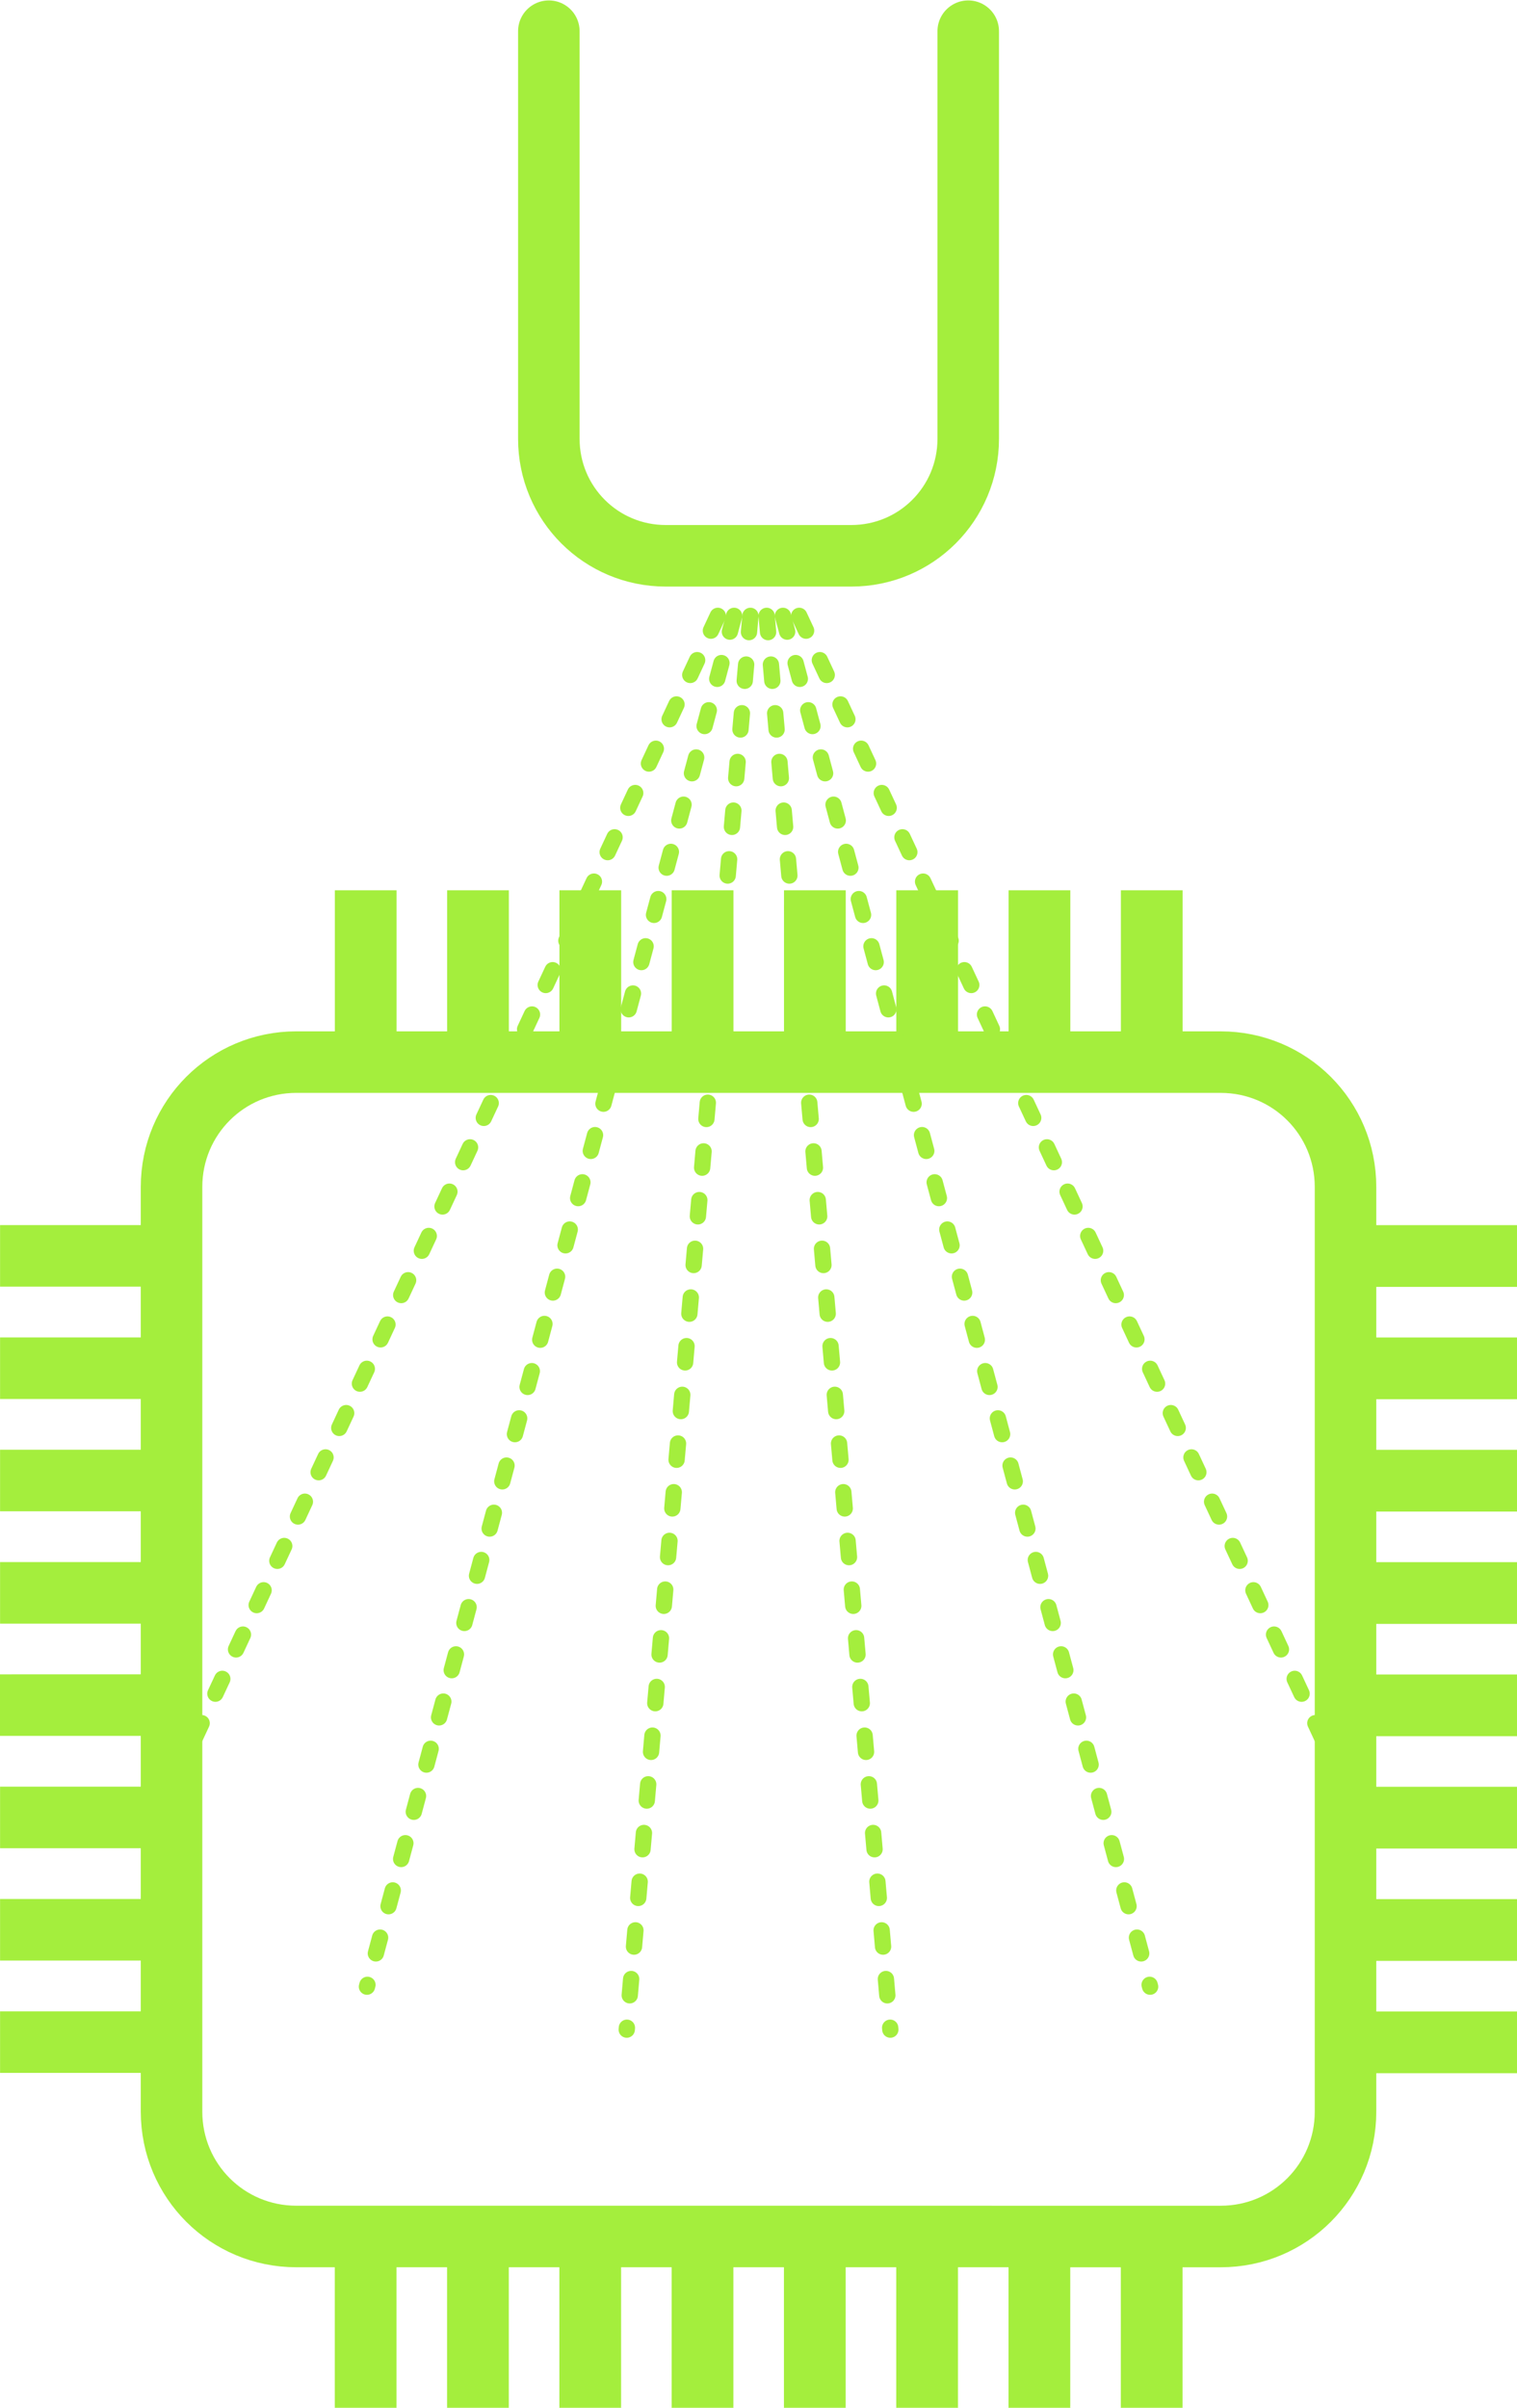 <?xml version="1.0" encoding="UTF-8" standalone="no"?>
<!-- Created with Inkscape (http://www.inkscape.org/) -->

<svg
   xmlns:dc="http://purl.org/dc/elements/1.1/"
   xmlns:cc="http://creativecommons.org/ns#"
   xmlns:rdf="http://www.w3.org/1999/02/22-rdf-syntax-ns#"
   xmlns:svg="http://www.w3.org/2000/svg"
   xmlns="http://www.w3.org/2000/svg"
   xmlns:sodipodi="http://sodipodi.sourceforge.net/DTD/sodipodi-0.dtd"
   xmlns:inkscape="http://www.inkscape.org/namespaces/inkscape"
   width="24.655mm"
   height="39.119mm"
   viewBox="0 0 24.655 39.119"
   version="1.1"
   id="svg2711"
   inkscape:version="0.92.5 (2060ec1f9f, 2020-04-08)"
   sodipodi:docname="lak.svg">
  <defs
     id="defs2705" />
  <sodipodi:namedview
     id="base"
     pagecolor="#ffffff"
     bordercolor="#666666"
     borderopacity="1.0"
     inkscape:pageopacity="0.0"
     inkscape:pageshadow="2"
     inkscape:zoom="2.8"
     inkscape:cx="213.56823"
     inkscape:cy="107.12221"
     inkscape:document-units="mm"
     inkscape:current-layer="layer1"
     showgrid="false"
     fit-margin-top="0"
     fit-margin-left="0"
     fit-margin-right="0"
     fit-margin-bottom="0"
     inkscape:window-width="1920"
     inkscape:window-height="1017"
     inkscape:window-x="-8"
     inkscape:window-y="-8"
     inkscape:window-maximized="1" />
  <g
     inkscape:label="Layer 1"
     inkscape:groupmode="layer"
     id="layer1"
     transform="translate(-47.983,-121.971)">
    <g
       id="g9337">
      <path
         id="path1843"
         style="fill:none;stroke:#a4ee3d;stroke-width:1;stroke-linecap:butt;stroke-linejoin:round;stroke-miterlimit:4;stroke-dasharray:none;stroke-opacity:1"
         d="m 50.818,155.149 h -2.834 m 2.834,-1.825 h -2.834 m 2.834,-1.825 h -2.834 m 2.834,-1.825 H 47.983 M 50.818,147.85 h -2.834 m 2.834,-1.825 h -2.834 m 2.834,-1.825 h -2.834 m 2.834,-1.825 h -2.834 m 2.834,12.774 h -2.834 m 2.834,-1.825 h -2.834 m 2.834,-1.825 h -2.834 m 2.834,-1.825 H 47.983 M 50.818,147.85 h -2.834 m 2.834,-1.825 h -2.834 m 2.834,-1.825 h -2.834 m 2.834,-1.825 h -2.834 m 2.834,12.774 h -2.834 m 2.834,-1.825 h -2.834 m 2.834,-1.825 h -2.834 m 2.834,-1.825 H 47.983 M 50.818,147.85 h -2.834 m 2.834,-1.825 h -2.834 m 2.834,-1.825 h -2.834 m 2.834,-1.825 h -2.834 m 2.834,12.774 h -2.834 m 2.834,-1.825 h -2.834 m 2.834,-1.825 h -2.834 m 2.834,-1.825 H 47.983 M 50.818,147.85 h -2.834 m 2.834,-1.825 h -2.834 m 2.834,-1.825 h -2.834 m 2.834,-1.825 h -2.834 m 5.941,-3.106 v -2.834 m 1.825,2.834 v -2.834 m 1.825,2.834 v -2.834 m 1.825,2.834 v -2.834 m 1.825,2.834 v -2.834 m 1.825,2.834 v -2.834 m 1.825,2.834 v -2.834 m 1.825,2.834 v -2.834 m -12.774,2.834 v -2.834 m 1.825,2.834 v -2.834 m 1.825,2.834 v -2.834 m 1.825,2.834 v -2.834 m 1.825,2.834 v -2.834 m 1.825,2.834 v -2.834 m 1.825,2.834 v -2.834 m 1.825,2.834 v -2.834 m -12.774,2.834 v -2.834 m 1.825,2.834 v -2.834 m 1.825,2.834 v -2.834 m 1.825,2.834 v -2.834 m 1.825,2.834 v -2.834 m 1.825,2.834 v -2.834 m 1.825,2.834 v -2.834 m 1.825,2.834 v -2.834 m -12.774,2.834 v -2.834 m 1.825,2.834 v -2.834 m 1.825,2.834 v -2.834 m 1.825,2.834 v -2.834 m 1.825,2.834 v -2.834 m 1.825,2.834 v -2.834 m 1.825,2.834 v -2.834 m 1.825,2.834 v -2.834 m 3.106,5.941 h 2.834 m -2.834,1.825 h 2.834 m -2.834,1.825 h 2.834 m -2.834,1.825 h 2.834 m -2.834,1.825 h 2.834 m -2.834,1.825 h 2.834 m -2.834,1.825 h 2.834 m -2.834,1.825 h 2.834 m -2.834,-12.774 h 2.834 m -2.834,1.825 h 2.834 m -2.834,1.825 h 2.834 m -2.834,1.825 h 2.834 m -2.834,1.825 h 2.834 m -2.834,1.825 h 2.834 m -2.834,1.825 h 2.834 m -2.834,1.825 h 2.834 m -2.834,-12.774 h 2.834 m -2.834,1.825 h 2.834 m -2.834,1.825 h 2.834 m -2.834,1.825 h 2.834 m -2.834,1.825 h 2.834 m -2.834,1.825 h 2.834 m -2.834,1.825 h 2.834 m -2.834,1.825 h 2.834 m -2.834,-12.774 h 2.834 m -2.834,1.825 h 2.834 m -2.834,1.825 h 2.834 m -2.834,1.825 h 2.834 m -2.834,1.825 h 2.834 m -2.834,1.825 h 2.834 m -2.834,1.825 h 2.834 m -2.834,1.825 h 2.834 m -5.941,3.106 v 2.834 m -1.825,-2.834 v 2.834 m -1.825,-2.834 v 2.834 m -1.825,-2.834 v 2.834 m -1.825,-2.834 v 2.834 m -1.825,-2.834 v 2.834 m -1.825,-2.834 v 2.834 m -1.825,-2.834 v 2.834 m 12.774,-2.834 v 2.834 m -1.825,-2.834 v 2.834 m -1.825,-2.834 v 2.834 m -1.825,-2.834 v 2.834 m -1.825,-2.834 v 2.834 m -1.825,-2.834 v 2.834 m -1.825,-2.834 v 2.834 m -1.825,-2.834 v 2.834 m 12.774,-2.834 v 2.834 m -1.825,-2.834 v 2.834 m -1.825,-2.834 v 2.834 m -1.825,-2.834 v 2.834 m -1.825,-2.834 v 2.834 m -1.825,-2.834 v 2.834 m -1.825,-2.834 v 2.834 m -1.825,-2.834 v 2.834 m 12.774,-2.834 v 2.834 m -1.825,-2.834 v 2.834 m -1.825,-2.834 v 2.834 m -1.825,-2.834 v 2.834 m -1.825,-2.834 v 2.834 m -1.825,-2.834 v 2.834 m -1.825,-2.834 v 2.834 m -1.825,-2.834 v 2.834 m -1.125,-21.867 h 15.024 c 1.123,0 2.028,0.904 2.028,2.028 v 15.024 c 0,1.123 -0.904,2.028 -2.028,2.028 H 52.799 c -1.123,0 -2.028,-0.904 -2.028,-2.028 v -15.024 c 0,-1.123 0.904,-2.028 2.028,-2.028 z"
         inkscape:connector-curvature="0" />
      <path
         sodipodi:nodetypes="cssssc"
         inkscape:connector-curvature="0"
         id="rect1972"
         d="m 56.903,122.478 v 6.622 c 0,1.053 0.848,1.901 1.901,1.901 h 3.014 c 1.053,0 1.901,-0.848 1.901,-1.901 v -6.622"
         style="opacity:1;fill:none;fill-opacity:1;fill-rule:evenodd;stroke:#a4ee3d;stroke-width:1;stroke-linecap:round;stroke-linejoin:round;stroke-miterlimit:4;stroke-dasharray:none;stroke-dashoffset:0;stroke-opacity:1" />
      <path
         style="fill:none;stroke:#a4ee3d;stroke-width:0.265;stroke-linecap:round;stroke-linejoin:round;stroke-miterlimit:4;stroke-dasharray:0.265, 0.529;stroke-dashoffset:0;stroke-opacity:1"
         d="m 60.179,131.977 -2.01,22.969"
         id="path1989"
         inkscape:connector-curvature="0" />
      <path
         inkscape:connector-curvature="0"
         id="path1991"
         d="m 59.914,131.977 -5.967,22.271"
         style="fill:none;stroke:#a4ee3d;stroke-width:0.265;stroke-linecap:round;stroke-linejoin:round;stroke-miterlimit:4;stroke-dasharray:0.265, 0.529;stroke-dashoffset:0;stroke-opacity:1" />
      <path
         style="fill:none;stroke:#a4ee3d;stroke-width:0.265;stroke-linecap:round;stroke-linejoin:round;stroke-miterlimit:4;stroke-dasharray:0.265, 0.529;stroke-dashoffset:0;stroke-opacity:1"
         d="M 59.649,131.977 51.121,150.266"
         id="path1993"
         inkscape:connector-curvature="0"
         sodipodi:nodetypes="cc" />
      <path
         inkscape:connector-curvature="0"
         id="path1995"
         d="m 60.443,131.977 2.01,22.969"
         style="fill:none;stroke:#a4ee3d;stroke-width:0.265;stroke-linecap:round;stroke-linejoin:round;stroke-miterlimit:4;stroke-dasharray:0.265, 0.529;stroke-dashoffset:0;stroke-opacity:1" />
      <path
         style="fill:none;stroke:#a4ee3d;stroke-width:0.265;stroke-linecap:round;stroke-linejoin:round;stroke-miterlimit:4;stroke-dasharray:0.265, 0.529;stroke-dashoffset:0;stroke-opacity:1"
         d="m 60.708,131.977 5.967,22.271"
         id="path1997"
         inkscape:connector-curvature="0" />
      <path
         inkscape:connector-curvature="0"
         id="path1999"
         d="m 60.972,131.977 8.532,18.298"
         style="fill:none;stroke:#a4ee3d;stroke-width:0.265;stroke-linecap:round;stroke-linejoin:round;stroke-miterlimit:4;stroke-dasharray:0.265, 0.529;stroke-dashoffset:0;stroke-opacity:1"
         sodipodi:nodetypes="cc" />
    </g>
  </g>
</svg>
